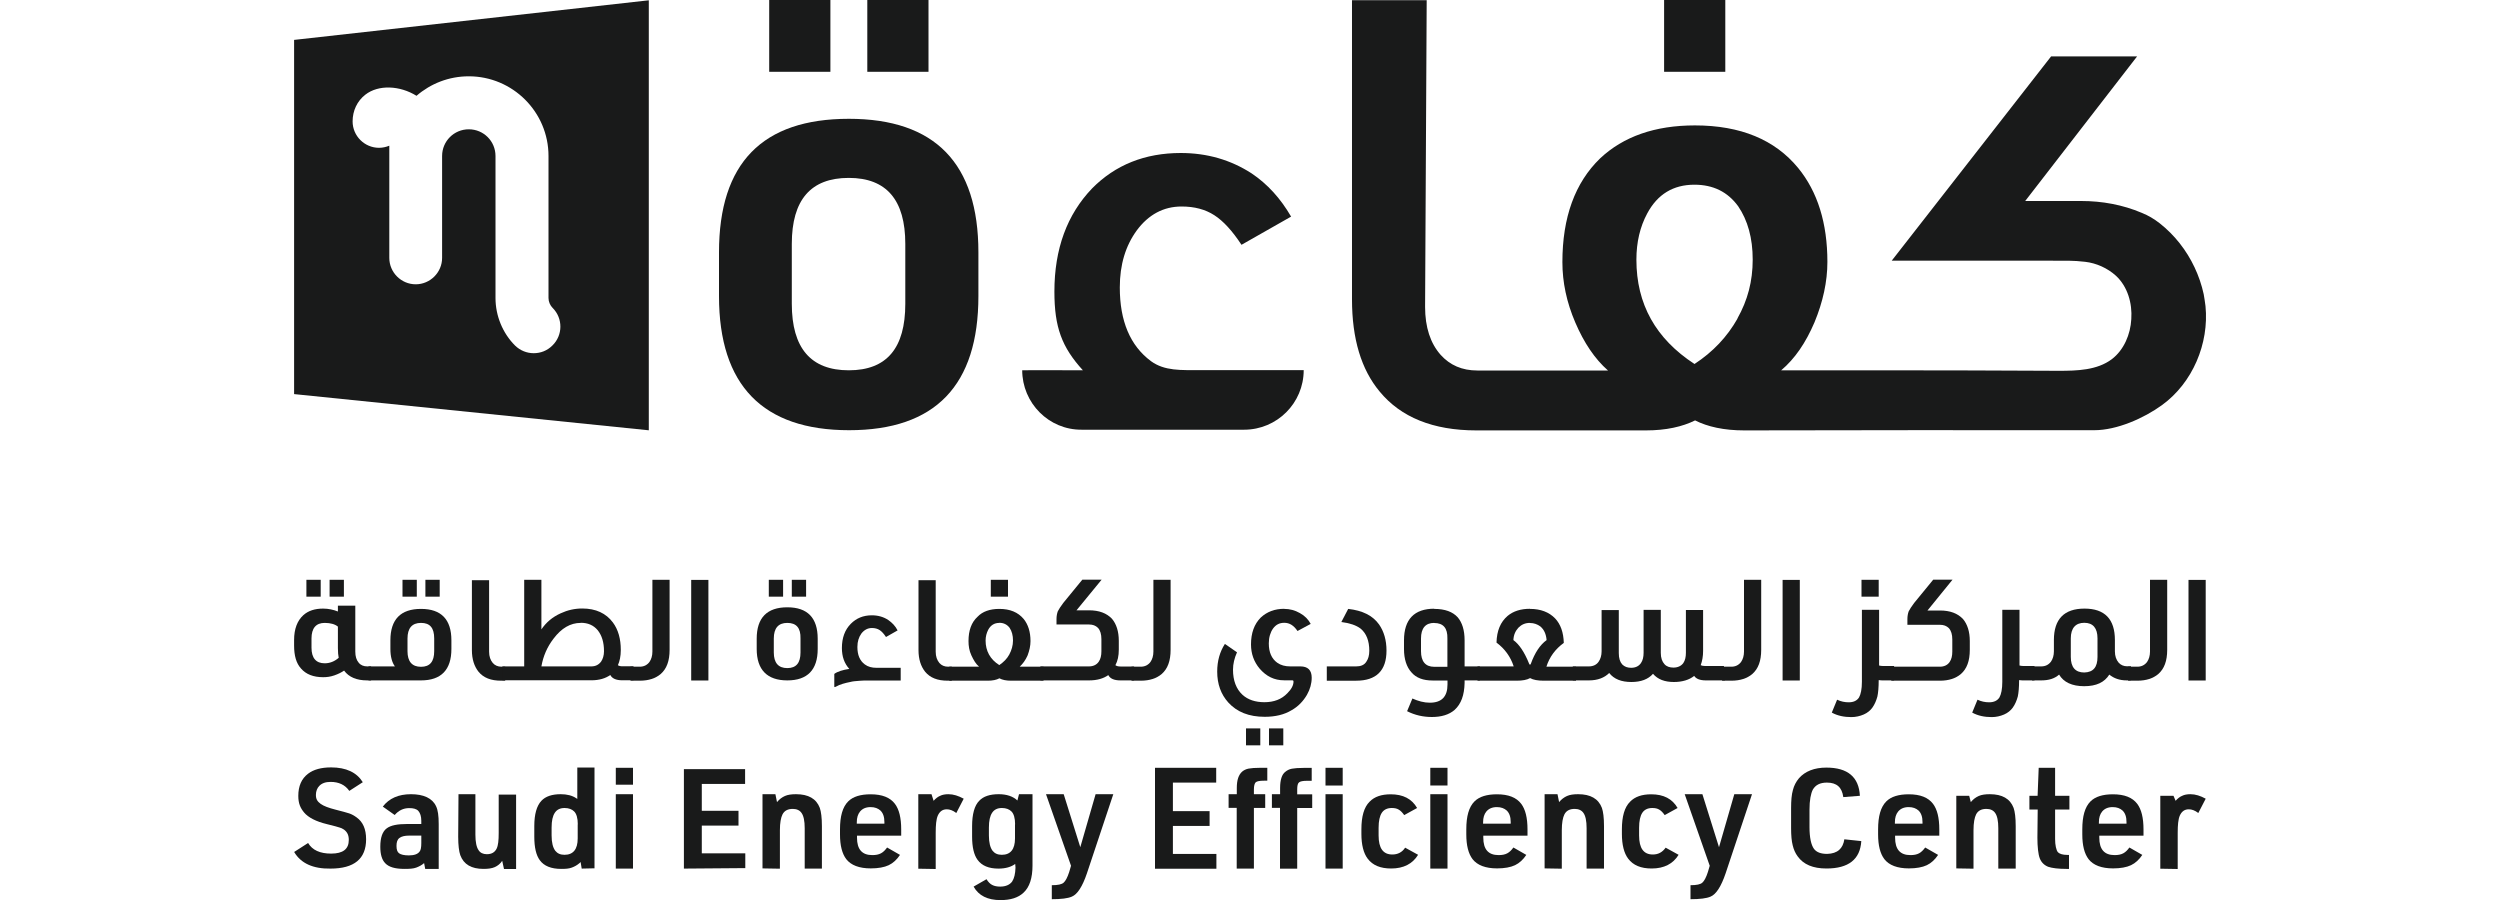 <?xml version="1.0" encoding="UTF-8"?>
<svg id="Layer_1" data-name="Layer 1" xmlns="http://www.w3.org/2000/svg" viewBox="0 0 250 90">
  <defs>
    <style>
      .cls-1 {
        fill: #191a1a;
      }
    </style>
  </defs>
  <g>
    <path class="cls-1" d="M84.88,11.88c8.63,0,12.96,4.46,12.96,13.35v4.38c0,8.92-4.3,13.41-12.93,13.41s-13.01-4.49-13.01-13.41v-4.38c0-8.92,4.33-13.35,12.99-13.35ZM83.04,7.18h-6.12V0h6.12v7.18h0ZM84.88,17.79c-3.8,0-5.7,2.19-5.7,6.6v5.99c0,4.43,1.9,6.65,5.7,6.65s5.65-2.22,5.65-6.65v-5.99c0-4.38-1.87-6.6-5.65-6.6ZM92.85,7.18h-6.12V0h6.12v7.18ZM172.53,7.18h-6.12V0h6.12v7.18Z"/>
    <path class="cls-1" d="M102.22,37.03h0c1.58-.03,3.06,0,6.07,0-2.11-2.32-2.85-4.3-2.85-7.87,0-4.28,1.27-7.71,3.77-10.32,2.32-2.35,5.28-3.54,8.87-3.54,2.64,0,4.99.69,7.07,2.03,1.61,1.08,2.9,2.51,3.96,4.33l-4.96,2.82c-.92-1.4-1.82-2.38-2.72-2.96s-1.98-.87-3.27-.87c-1.79,0-3.3.79-4.49,2.4-1.11,1.53-1.69,3.4-1.69,5.7,0,3.35,1.03,5.81,3.11,7.36,1.37,1,3.01.9,4.96.9h10.32c0,3.3-2.67,5.96-5.96,5.96h-16.23c-3.3.03-5.96-2.67-5.96-5.96Z"/>
    <path class="cls-1" d="M195.29,43.02h14.15c2.24,0,4.94-1.19,6.76-2.51,3.06-2.22,4.72-6.15,4.35-9.9-.05-.4-.11-.79-.18-1.19-.4-1.85-1.24-3.62-2.4-5.09-.58-.74-1.27-1.43-2.01-2.01-.58-.45-1.13-.77-1.77-1.03-1.93-.82-3.99-1.19-6.07-1.19h-5.6l11.19-14.46h-8.6l-15.94,20.43h16.07c1.13,0,2.11-.03,3.27.11,1.13.13,2.24.63,3.09,1.4,1.16,1.08,1.64,2.74,1.53,4.33-.08,1.53-.74,3.09-1.95,4.01-1.48,1.11-3.48,1.16-5.33,1.16-5.86-.03-11.74-.05-17.6-.05h-10.13c1.37-1.16,2.45-2.74,3.33-4.8.84-2.03,1.29-4.06,1.29-6.04,0-3.88-.98-7.02-2.93-9.4-2.32-2.82-5.75-4.25-10.32-4.25-3.99,0-7.15,1.11-9.48,3.3-2.51,2.43-3.77,5.89-3.77,10.37,0,2.01.42,4.01,1.29,6.04.87,2.03,1.95,3.64,3.27,4.8h-13.06c-1.53,0-2.74-.53-3.67-1.56-1.03-1.16-1.56-2.77-1.56-4.8l.16-30.67h-7.47v29.9c0,3.96.92,7.02,2.77,9.24,2.11,2.56,5.33,3.88,9.66,3.88h16.97c2.01,0,3.64-.37,4.91-1,1.24.63,2.88,1,4.91,1l20.88-.03h0ZM173.75,31.86c-1.03,1.82-2.45,3.33-4.3,4.54-3.88-2.53-5.81-5.99-5.81-10.43,0-1.77.37-3.3,1.08-4.62,1.03-1.93,2.61-2.88,4.72-2.88,1.87,0,3.33.71,4.38,2.16.95,1.4,1.45,3.17,1.45,5.33s-.5,4.06-1.53,5.89Z"/>
  </g>
  <path class="cls-1" d="M29.41,3.99v35.42l35.47,3.62V.03L29.41,3.99ZM55.24,34.55c-.53.53-1.19.77-1.87.77s-1.35-.26-1.87-.77c-1.24-1.24-1.95-2.98-1.95-4.75v-14.2c0-1.48-1.19-2.67-2.67-2.67s-2.67,1.19-2.67,2.67v10.19c0,1.45-1.19,2.64-2.64,2.64s-2.64-1.19-2.64-2.64v-11.22c-.32.13-.66.21-1.03.21-1.45,0-2.64-1.19-2.64-2.64,0-1.06.45-2.03,1.27-2.67,1.32-1.03,3.46-.92,5.12.11,1.4-1.21,3.22-1.95,5.23-1.95,4.38,0,7.97,3.56,7.97,7.97v14.2c0,.37.16.74.42,1,1.03,1.03,1.03,2.72-.03,3.75Z"/>
  <g>
    <g>
      <path class="cls-1" d="M35.53,60.57v4.59c0,.48.11.84.34,1.11.21.26.5.37.87.37h.37v1.4h-.4c-1.03,0-1.82-.32-2.3-.98-.26.18-.58.34-.98.48s-.77.18-1.11.18c-.98,0-1.72-.29-2.22-.87-.48-.53-.69-1.29-.69-2.3v-.55c0-1.11.32-1.93.92-2.48.5-.45,1.16-.66,1.98-.66.53,0,1.03.11,1.48.29v-.58h1.72ZM32.07,59.67h-1.43v-1.69h1.43v1.69ZM32.47,62.29c-.87,0-1.32.53-1.32,1.56v.92c0,1.03.45,1.56,1.32,1.56.5,0,.98-.18,1.4-.55-.05-.24-.08-.55-.08-.98v-2.14c-.29-.24-.74-.37-1.32-.37ZM34.39,59.67h-1.43v-1.69h1.43v1.69Z"/>
      <path class="cls-1" d="M42.1,60.89c2.03,0,3.04,1.06,3.04,3.14v.87c0,2.09-1.03,3.14-3.04,3.14h-5.25v-1.4h2.64c-.29-.4-.45-.98-.45-1.74v-.87c0-2.09,1.03-3.14,3.06-3.14ZM41.68,59.67h-1.43v-1.69h1.43v1.69ZM42.1,62.29c-.9,0-1.35.53-1.35,1.56v1.27c0,1.03.45,1.56,1.35,1.56s1.32-.53,1.32-1.56v-1.27c0-1.06-.42-1.56-1.32-1.56ZM43.97,59.67h-1.43v-1.69h1.43v1.69Z"/>
      <path class="cls-1" d="M48.91,57.99v7.18c0,.48.13.84.37,1.13.21.24.5.37.87.37h.37v1.4h-.4c-1.03,0-1.77-.29-2.27-.9-.42-.53-.66-1.24-.66-2.16v-6.99h1.72v-.03Z"/>
      <path class="cls-1" d="M50.23,66.64h2.19v-8.66h1.72v4.96c.48-.71,1.11-1.24,1.93-1.61.69-.32,1.4-.48,2.16-.48,1.35,0,2.38.48,3.06,1.4.53.71.79,1.64.79,2.74,0,.63-.11,1.13-.29,1.53.11.08.26.11.48.11h1.08v1.4h-1.11c-.63,0-1.03-.18-1.21-.53-.48.34-1.11.53-1.9.53h-8.89v-1.4h0ZM58.07,62.29c-1.03,0-1.93.53-2.72,1.58-.63.82-1.03,1.74-1.21,2.77h4.99c.42,0,.74-.16.98-.48.18-.26.29-.63.29-1.03,0-.9-.21-1.58-.63-2.11-.42-.5-.98-.74-1.69-.74Z"/>
      <path class="cls-1" d="M66.96,57.99v6.99c0,1.11-.29,1.9-.9,2.43-.5.42-1.19.66-2.09.66h-.92v-1.4h.92c.42,0,.74-.16.98-.48.18-.26.29-.61.29-1.03v-7.18h1.72Z"/>
      <path class="cls-1" d="M70.84,57.99v10.06h-1.72v-10.06h1.72Z"/>
      <path class="cls-1" d="M78.73,60.73c2.03,0,3.04,1.06,3.04,3.14v1.03c0,2.09-1.03,3.14-3.04,3.14s-3.06-1.06-3.06-3.14v-1.03c0-2.09,1.03-3.14,3.06-3.14ZM78.31,59.67h-1.43v-1.69h1.43v1.69ZM78.73,62.29c-.9,0-1.35.53-1.35,1.56v1.4c0,1.03.45,1.56,1.35,1.56s1.32-.53,1.32-1.56v-1.4c.03-1.06-.42-1.56-1.32-1.56ZM80.61,59.67h-1.43v-1.69h1.43v1.69Z"/>
      <path class="cls-1" d="M83.59,68.65l-.03.03s-.05.03-.08.03-.05-.03-.05-.05v-1.27c.32-.24.84-.4,1.5-.5-.5-.55-.74-1.24-.74-2.09,0-1,.29-1.82.9-2.43.55-.55,1.24-.84,2.09-.84.63,0,1.19.16,1.66.48.37.26.69.58.92,1.03l-1.16.66c-.21-.32-.42-.55-.63-.69s-.48-.21-.77-.21c-.42,0-.77.18-1.06.55-.26.37-.4.79-.4,1.35,0,.79.24,1.37.74,1.74.32.24.71.34,1.16.34h2.43v1.27h-3.4c-.11,0-.37,0-.74.03s-.66.05-.87.11c-.55.11-1.06.24-1.48.48Z"/>
      <path class="cls-1" d="M93.57,57.99v7.18c0,.48.13.84.37,1.13.21.24.5.37.87.37h.37v1.4h-.4c-1.03,0-1.77-.29-2.27-.9-.42-.53-.66-1.24-.66-2.16v-6.99h1.72v-.03Z"/>
      <path class="cls-1" d="M99.93,60.89c1.08,0,1.87.34,2.43,1,.45.55.69,1.29.69,2.22,0,.48-.11.95-.29,1.43-.21.48-.48.84-.79,1.13h2.38v1.4h-3.25c-.48,0-.87-.08-1.16-.24-.29.16-.69.24-1.16.24h-3.85v-1.4h2.98c-.32-.26-.55-.66-.77-1.13s-.29-.95-.29-1.43c0-1.06.29-1.87.9-2.43.5-.53,1.24-.79,2.19-.79ZM99.93,62.29c-.5,0-.87.24-1.11.69-.16.32-.26.66-.26,1.08,0,1.03.45,1.87,1.37,2.45.42-.29.77-.63,1-1.06s.37-.9.37-1.4-.11-.92-.34-1.27c-.26-.34-.61-.5-1.03-.5ZM100.8,59.67h-1.72v-1.69h1.72v1.69Z"/>
      <path class="cls-1" d="M113.41,68.04h-1.37c-.63,0-1.03-.18-1.21-.53-.48.34-1.11.53-1.93.53h-4.86v-1.4h4.86c.42,0,.77-.16.98-.48.18-.26.26-.61.26-1.03v-1.21c0-.5-.11-.87-.34-1.13-.24-.24-.53-.34-.9-.34h-3.25v-.55c0-.29.05-.55.13-.77.11-.21.29-.5.55-.84l1.9-2.32h1.93l-2.51,3.06h1.24c1.03,0,1.77.29,2.3.84.45.53.69,1.27.69,2.22v.87c0,.63-.11,1.13-.34,1.56.11.08.26.13.5.13h1.37v1.4h0Z"/>
      <path class="cls-1" d="M117.06,57.99v6.99c0,1.11-.29,1.9-.9,2.43-.5.42-1.19.66-2.09.66h-.92v-1.4h.92c.42,0,.74-.16.98-.48.18-.26.29-.61.29-1.03v-7.18h1.72Z"/>
      <path class="cls-1" d="M128.43,60.89c.53,0,1.06.13,1.56.42.48.26.84.63,1.08,1.08l-1.32.71c-.37-.55-.79-.82-1.32-.82-.48,0-.84.18-1.13.58-.26.37-.42.87-.42,1.48,0,.9.29,1.53.84,1.93.37.26.79.37,1.32.37h1c.74,0,1.13.37,1.13,1.13,0,.58-.16,1.16-.48,1.72-.37.63-.87,1.16-1.53,1.53-.74.45-1.64.66-2.69.66-1.58,0-2.77-.48-3.64-1.43-.74-.82-1.11-1.85-1.11-3.09,0-1.06.26-1.98.77-2.77l1.21.84c-.26.58-.4,1.16-.4,1.74,0,1.08.32,1.93.95,2.51.55.5,1.29.74,2.19.74.95,0,1.72-.29,2.3-.9.4-.4.61-.79.61-1.16,0-.11-.05-.13-.16-.13h-.79c-.98,0-1.77-.4-2.43-1.16-.58-.69-.87-1.5-.87-2.43,0-1.13.32-2.03.98-2.69.63-.58,1.4-.87,2.35-.87ZM126.03,74.53h-1.43v-1.69h1.43v1.69ZM128.33,74.53h-1.43v-1.69h1.43v1.69Z"/>
      <path class="cls-1" d="M134.13,62.21l.69-1.32c1.43.16,2.45.66,3.09,1.56.48.69.74,1.56.74,2.61,0,2.01-1.03,3.01-3.04,3.01h-2.93v-1.43h2.93c.45,0,.82-.13,1.03-.48.18-.26.29-.61.29-1.08,0-1-.29-1.74-.87-2.22-.45-.34-1.08-.55-1.93-.66Z"/>
      <path class="cls-1" d="M143.42,60.89c1.08,0,1.85.29,2.35.84.45.53.69,1.29.69,2.3v2.61h1.53v1.4h-1.53v.26c-.03,1.21-.34,2.09-1,2.69-.55.48-1.32.71-2.27.71-.87,0-1.69-.18-2.48-.58l.53-1.27c.58.26,1.16.42,1.74.42,1.19,0,1.77-.61,1.77-1.82v-.4h-1.5c-.92,0-1.64-.26-2.11-.82-.48-.53-.74-1.32-.74-2.32v-.87c0-2.11,1.03-3.17,3.04-3.17ZM143.42,62.29c-.87,0-1.32.53-1.32,1.56v1.27c0,1.03.45,1.56,1.32,1.56h1.32v-2.82c.03-1.06-.42-1.56-1.32-1.56Z"/>
      <path class="cls-1" d="M153,60.89c1.06,0,1.9.32,2.51.95.55.58.84,1.4.87,2.45-.84.61-1.43,1.4-1.74,2.38h2.96v1.4h-3.22c-.58,0-1.06-.08-1.37-.26-.32.18-.77.26-1.35.26h-3.91v-1.43h3.62c-.32-.98-.9-1.77-1.72-2.38.03-1.19.4-2.06,1.11-2.67.58-.48,1.32-.71,2.24-.71ZM153,62.29c-.48,0-.84.16-1.16.48-.29.32-.48.71-.5,1.24.58.42,1.11,1.21,1.58,2.38.03.05.05.08.08.08s.05-.03.08-.08c.4-1.11.92-1.9,1.58-2.38-.05-.61-.26-1.06-.63-1.37-.29-.21-.63-.34-1.03-.34Z"/>
      <path class="cls-1" d="M172.48,68.04h-1.9c-.58,0-.98-.16-1.16-.45-.5.4-1.19.61-2.03.61-.92,0-1.61-.26-2.09-.82-.48.55-1.21.82-2.16.82-1,0-1.74-.29-2.22-.9-.48.48-1.16.74-2.03.74h-1.61v-1.4h1.61c.42,0,.77-.16.98-.48.18-.26.29-.61.29-1.03v-4.12h1.72v4.3c0,.5.11.87.34,1.13.24.24.53.34.9.34.42,0,.77-.16.98-.48.18-.26.26-.61.26-1.03v-4.28h1.72v4.3c0,.5.13.87.37,1.13.21.24.53.34.9.34.42,0,.77-.16.98-.45.18-.26.26-.61.26-1.03v-4.28h1.72v4.09c0,.53-.08,1-.24,1.43.11.05.24.08.42.08h1.9l.11,1.4h0Z"/>
      <path class="cls-1" d="M176.12,57.99v6.99c0,1.11-.29,1.9-.9,2.43-.5.42-1.19.66-2.09.66h-.92v-1.4h.92c.42,0,.74-.16.98-.48.18-.26.29-.61.29-1.03v-7.18h1.72Z"/>
      <path class="cls-1" d="M179.98,57.99v10.06h-1.72v-10.06h1.72Z"/>
      <path class="cls-1" d="M189.4,68.04h-1.08c-.11,0-.24,0-.45-.03,0,.71-.05,1.27-.13,1.64-.11.4-.26.77-.5,1.11-.21.29-.5.53-.87.69-.37.16-.79.26-1.24.26-.71,0-1.37-.13-1.95-.45l.53-1.29c.37.18.77.26,1.16.26.48,0,.82-.16,1.03-.48.18-.32.29-.84.29-1.56v-7.21h1.72v5.57c.11.03.24.05.37.05h1.13v1.43h0ZM187.87,59.67h-1.72v-1.69h1.72v1.69Z"/>
      <path class="cls-1" d="M192.75,61.05h1.24c1.03,0,1.77.29,2.3.84.45.53.69,1.27.69,2.22v.87c0,1.11-.29,1.9-.9,2.43-.5.42-1.19.66-2.09.66h-4.86v-1.4h4.86c.42,0,.77-.16.98-.48.18-.26.26-.61.26-1.03v-1.21c0-.5-.11-.87-.34-1.13-.24-.24-.53-.34-.9-.34h-3.25v-.58c0-.29.05-.55.13-.77.11-.21.29-.5.55-.84l1.9-2.32h1.93l-2.51,3.09Z"/>
      <path class="cls-1" d="M203.44,68.04h-1.08c-.11,0-.24,0-.45-.03,0,.71-.05,1.27-.13,1.64-.11.4-.26.77-.5,1.11-.21.29-.5.53-.87.69-.37.16-.79.26-1.24.26-.71,0-1.37-.13-1.95-.45l.53-1.29c.37.18.77.26,1.16.26.48,0,.82-.16,1.03-.48.18-.32.29-.84.29-1.56v-7.21h1.72v5.57c.11.03.24.05.37.05h1.13v1.43h0Z"/>
      <path class="cls-1" d="M213.07,68.04h-.4c-.71,0-1.29-.21-1.74-.58-.48.77-1.29,1.16-2.51,1.16s-2.06-.4-2.51-1.16c-.45.4-1.03.58-1.79.58h-.92v-1.4h.92c.42,0,.74-.16.98-.48.18-.26.29-.61.29-1.03v-1.13c0-2.09,1.03-3.14,3.06-3.14s3.04,1.06,3.04,3.14v1.13c0,.48.13.84.37,1.13.21.24.5.37.87.37h.37l-.03,1.4h0ZM209.75,65.69v-1.85c0-1.03-.45-1.56-1.32-1.56s-1.35.53-1.35,1.56v1.85c0,1.03.45,1.56,1.35,1.56.9-.03,1.32-.53,1.32-1.56Z"/>
      <path class="cls-1" d="M216.72,57.99v6.99c0,1.11-.29,1.9-.9,2.43-.5.42-1.19.66-2.09.66h-.92v-1.4h.92c.42,0,.74-.16.98-.48.18-.26.29-.61.29-1.03v-7.18h1.72Z"/>
      <path class="cls-1" d="M220.57,57.99v10.06h-1.72v-10.06h1.72Z"/>
    </g>
    <g>
      <path class="cls-1" d="M29.41,85.2l1.4-.9c.42.71,1.19,1.06,2.3,1.06,1.19,0,1.77-.45,1.77-1.37,0-.48-.16-.79-.48-1.03-.16-.11-.32-.18-.45-.21-.13-.05-.55-.16-1.27-.34-1.08-.26-1.85-.66-2.27-1.16-.37-.45-.58-.9-.58-1.66,0-.98.32-1.72.98-2.22.55-.42,1.32-.63,2.3-.63,1.5,0,2.56.5,3.17,1.48l-1.35.87c-.42-.61-1.06-.9-1.87-.9-.5,0-.87.13-1.13.4-.21.21-.34.53-.34.9,0,.45.16.66.48.9.29.21.79.4,1.5.58.66.16,1.08.29,1.35.37.24.08.48.21.74.4.63.45.95,1.16.95,2.19,0,1.95-1.19,2.93-3.56,2.93-1.74.03-2.96-.53-3.62-1.64Z"/>
      <path class="cls-1" d="M42.13,82.4v-.32c0-.45-.11-.77-.29-.98-.18-.21-.5-.29-.92-.29-.58,0-1.06.24-1.45.69l-1.19-.84c.63-.82,1.56-1.24,2.82-1.24s2.14.4,2.51,1.21c.18.37.26.95.26,1.77v4.49h-1.35l-.11-.58c-.24.21-.5.34-.79.45s-.69.13-1.16.13c-.95,0-1.58-.18-1.95-.58-.32-.34-.48-.87-.48-1.64,0-.9.21-1.53.66-1.85.4-.29,1.06-.42,2.01-.42h1.43ZM42.13,83.56h-1.21c-.45,0-.77.08-.98.24s-.29.42-.29.79.08.61.26.74.5.21.98.21c.53,0,.9-.13,1.08-.4.11-.13.16-.42.16-.84v-.74Z"/>
      <path class="cls-1" d="M45.82,79.42h1.72v4.04c0,.74.11,1.27.32,1.56.16.26.45.4.82.4.48,0,.79-.18.98-.55.16-.32.21-.84.21-1.58v-3.83h1.74v7.44h-1.21l-.18-.82c-.18.29-.45.5-.74.63s-.66.18-1.13.18c-1.21,0-1.98-.45-2.32-1.37-.13-.37-.21-1-.21-1.85l.03-4.25h0Z"/>
      <path class="cls-1" d="M58.17,86.86l-.11-.66s-.05.05-.08.08c0,0,0,.03-.03.03-.24.21-.48.34-.77.45s-.63.13-1.06.13c-1,0-1.72-.29-2.14-.87-.37-.5-.55-1.29-.55-2.35v-1.06c0-1.19.24-2.03.71-2.53.42-.45,1.08-.66,1.93-.66.63,0,1.16.13,1.58.42,0,0,.03.03.08.05v-3.14h1.72v10.08l-1.29.03h0ZM57.78,82.43c0-.61-.13-1.06-.37-1.29-.21-.21-.53-.34-.95-.34-.45,0-.77.16-.98.48s-.32.79-.32,1.48v.79c0,.71.13,1.21.37,1.53.21.26.5.4.92.4.87,0,1.32-.55,1.32-1.64v-1.4Z"/>
      <path class="cls-1" d="M61.58,78.47v-1.69h1.72v1.69h-1.72ZM61.58,86.86v-7.44h1.72v7.44h-1.72Z"/>
      <path class="cls-1" d="M68.39,86.86v-9.95h6.12v1.48h-4.33v2.69h3.67v1.48h-3.67v2.77h4.35v1.48l-6.15.05h0Z"/>
      <path class="cls-1" d="M76.25,86.86v-7.44h1.29l.16.79c.24-.29.5-.48.79-.61s.66-.18,1.11-.18c1.24,0,2.03.45,2.38,1.37.13.37.21.98.21,1.82v4.25h-1.72v-4.04c0-.74-.11-1.24-.32-1.53-.18-.26-.48-.4-.87-.4-.5,0-.84.18-1.03.55-.16.32-.26.84-.26,1.58v3.85l-1.74-.03h0Z"/>
      <path class="cls-1" d="M85.7,83.56v.21c0,1.16.5,1.74,1.53,1.74.34,0,.63-.05.87-.18s.42-.32.61-.58l1.29.74c-.32.48-.69.82-1.13,1.03s-1.06.32-1.79.32c-1.16,0-1.98-.32-2.45-.92-.42-.55-.63-1.37-.63-2.48v-.5c0-1.32.26-2.24.82-2.8.48-.48,1.24-.71,2.24-.71,1.16,0,1.95.32,2.43.95.42.55.63,1.4.63,2.56v.63h-4.41ZM85.7,82.37h2.74v-.16c0-.53-.13-.9-.4-1.16-.24-.21-.55-.34-.98-.34-.48,0-.82.16-1.06.45-.21.26-.32.61-.32,1.06v.16h0Z"/>
      <path class="cls-1" d="M91.83,86.86v-7.44h1.32l.21.66c.21-.24.45-.42.66-.5.21-.11.5-.16.82-.16.5,0,1,.16,1.53.45l-.74,1.43c-.34-.26-.66-.37-.95-.37-.42,0-.71.21-.9.63-.16.37-.21.95-.21,1.72v3.62l-1.74-.03h0Z"/>
      <path class="cls-1" d="M101.54,86.38c-.42.32-1,.48-1.69.48-.98,0-1.66-.29-2.09-.87-.37-.5-.55-1.29-.55-2.32v-1.06c0-1.19.24-2.06.71-2.53.42-.45,1.08-.66,1.95-.66.79,0,1.43.21,1.87.63l.16-.63h1.35v7.13c0,1.24-.29,2.16-.9,2.72-.53.5-1.29.74-2.3.74-1.29,0-2.19-.45-2.69-1.35l1.29-.74c.18.29.37.48.58.58.21.11.48.16.79.16.55,0,.95-.18,1.19-.5.21-.32.32-.77.34-1.4l-.03-.37ZM101.51,82.43c0-.61-.13-1.06-.37-1.29-.21-.21-.53-.34-.95-.34-.45,0-.77.16-.98.48-.21.32-.32.79-.32,1.48v.79c0,.71.13,1.21.37,1.53.21.26.5.4.92.4.87,0,1.32-.55,1.32-1.64v-1.4h0Z"/>
      <path class="cls-1" d="M107.11,86.6l-2.51-7.18h1.77l1.66,5.3,1.53-5.3h1.77l-2.64,7.92c-.45,1.32-.95,2.09-1.5,2.32-.4.18-1.08.26-2.01.26v-1.4c.61,0,1-.08,1.19-.26.18-.16.37-.5.55-1.06l.18-.61Z"/>
      <path class="cls-1" d="M115.5,86.86v-10.08h6.12v1.48h-4.33v2.85h3.67v1.48h-3.67v2.8h4.35v1.48h-6.15Z"/>
      <path class="cls-1" d="M123.68,80.79h-.82v-1.37h.82v-.63c0-.79.18-1.32.55-1.64.16-.13.37-.24.63-.29s.66-.08,1.16-.08h.71v1.29h-.34c-.42,0-.69.05-.82.16-.11.11-.18.34-.18.71v.48h1.13v1.37h-1.13v6.07h-1.72v-6.07h0ZM128.01,80.79h-.82v-1.37h.82v-.63c0-.42.05-.74.13-1s.21-.48.42-.63c.16-.13.37-.24.63-.29.26-.05.66-.08,1.16-.08h.82v1.29h-.45c-.42,0-.69.05-.82.16s-.18.34-.18.71v.48h1.5v1.37h-1.5v6.07h-1.72v-6.07h0ZM132.55,78.55v-1.77h1.72v1.77h-1.72ZM132.55,86.86v-7.44h1.72v7.44h-1.72Z"/>
      <path class="cls-1" d="M140.52,84.77l1.29.71c-.55.9-1.45,1.37-2.69,1.37-1.08,0-1.85-.32-2.35-.98-.42-.55-.63-1.4-.63-2.48v-.45c0-1.29.26-2.22.82-2.77.48-.5,1.19-.74,2.11-.74,1.24,0,2.11.45,2.64,1.37l-1.29.71c-.18-.26-.37-.45-.55-.55-.18-.11-.4-.16-.69-.16-.45,0-.79.16-1,.48s-.32.82-.32,1.5v.77c0,1.27.45,1.9,1.37,1.9.53,0,.98-.21,1.29-.69Z"/>
      <path class="cls-1" d="M143.03,78.55v-1.77h1.72v1.77h-1.72ZM143.03,86.86v-7.44h1.72v7.44h-1.72Z"/>
      <path class="cls-1" d="M148.33,83.56v.21c0,1.16.5,1.74,1.53,1.74.34,0,.63-.05.87-.18s.42-.32.61-.58l1.29.74c-.32.48-.69.82-1.13,1.03s-1.06.32-1.79.32c-1.16,0-1.98-.32-2.45-.92-.42-.55-.63-1.37-.63-2.48v-.5c0-1.32.26-2.24.82-2.8.48-.48,1.24-.71,2.24-.71,1.16,0,1.95.32,2.43.95.42.55.63,1.4.63,2.56v.63h-4.41ZM148.33,82.37h2.74v-.16c0-.53-.13-.9-.4-1.16-.24-.21-.55-.34-.98-.34-.48,0-.82.16-1.06.45-.21.26-.32.61-.32,1.06v.16Z"/>
      <path class="cls-1" d="M154.46,86.86v-7.44h1.29l.16.79c.24-.29.5-.48.79-.61s.66-.18,1.11-.18c1.24,0,2.03.45,2.38,1.37.13.37.21.98.21,1.82v4.25h-1.74v-4.04c0-.74-.11-1.24-.32-1.53-.18-.26-.48-.4-.87-.4-.5,0-.84.18-1.03.55-.16.32-.26.84-.26,1.58v3.85l-1.72-.03h0Z"/>
      <path class="cls-1" d="M166.57,84.77l1.29.71c-.55.9-1.45,1.37-2.69,1.37-1.08,0-1.85-.32-2.35-.98-.42-.55-.63-1.4-.63-2.48v-.45c0-1.29.26-2.22.82-2.77.48-.5,1.19-.74,2.11-.74,1.24,0,2.11.45,2.64,1.37l-1.29.71c-.18-.26-.37-.45-.55-.55-.18-.11-.4-.16-.69-.16-.45,0-.79.16-1,.48s-.32.82-.32,1.5v.77c0,1.27.45,1.9,1.37,1.9.53,0,.95-.21,1.29-.69Z"/>
      <path class="cls-1" d="M170.98,86.6l-2.51-7.18h1.77l1.66,5.3,1.53-5.3h1.77l-2.64,7.92c-.45,1.32-.95,2.09-1.5,2.32-.4.18-1.08.26-2.01.26v-1.4c.61,0,1-.08,1.19-.26.18-.16.37-.5.55-1.06l.18-.61Z"/>
      <path class="cls-1" d="M184.44,83.93l1.69.18c-.11,1.82-1.27,2.74-3.48,2.74-1.35,0-2.3-.4-2.88-1.21-.24-.32-.4-.69-.5-1.11-.11-.42-.16-1-.16-1.72v-1.98c0-.77.05-1.37.18-1.82.11-.45.32-.84.61-1.19.61-.69,1.53-1.06,2.74-1.06,2.14,0,3.25.95,3.35,2.82l-1.66.13c-.13-.98-.66-1.45-1.64-1.45-.69,0-1.13.24-1.4.69-.21.4-.34,1.08-.34,2.01v1.74c0,1.06.16,1.79.45,2.19.26.34.69.5,1.32.5,1.03-.03,1.58-.53,1.72-1.48Z"/>
      <path class="cls-1" d="M189.51,83.56v.21c0,1.16.5,1.74,1.53,1.74.34,0,.63-.05.87-.18.21-.11.42-.32.61-.58l1.29.74c-.32.48-.69.82-1.13,1.03s-1.06.32-1.79.32c-1.16,0-1.98-.32-2.45-.92-.42-.55-.63-1.37-.63-2.48v-.5c0-1.32.26-2.24.82-2.8.48-.48,1.24-.71,2.24-.71,1.16,0,1.95.32,2.43.95.42.55.63,1.4.63,2.56v.63h-4.41ZM189.51,82.37h2.74v-.16c0-.53-.13-.9-.4-1.16-.24-.21-.55-.34-.98-.34-.48,0-.82.16-1.06.45-.21.26-.32.61-.32,1.06v.16Z"/>
      <path class="cls-1" d="M195.63,86.86v-7.28h1.29l.16.63c.24-.29.5-.48.79-.61s.66-.18,1.11-.18c1.24,0,2.03.45,2.38,1.37.13.37.21.98.21,1.82v4.25h-1.74v-4.04c0-.74-.11-1.24-.32-1.53-.18-.26-.48-.4-.87-.4-.5,0-.84.18-1.03.55-.16.32-.26.84-.26,1.58v3.85l-1.72-.03h0Z"/>
      <path class="cls-1" d="M203.76,80.95h-.82v-1.37h.82l.11-2.8h1.64v2.8h1.43v1.37h-1.43v2.96c0,.58.11,1.13.29,1.32.16.16.48.26.92.26h.18v1.4h-.26c-.82,0-1.43-.08-1.82-.21-.4-.16-.69-.45-.84-.84-.16-.4-.24-1.19-.24-2.06l.03-2.82h0Z"/>
      <path class="cls-1" d="M209.93,83.56v.21c0,1.16.5,1.74,1.53,1.74.34,0,.63-.05.87-.18s.42-.32.61-.58l1.29.74c-.32.48-.69.82-1.13,1.03s-1.06.32-1.79.32c-1.16,0-1.98-.32-2.45-.92-.42-.55-.63-1.37-.63-2.48v-.5c0-1.32.26-2.24.82-2.8.48-.48,1.24-.71,2.24-.71,1.16,0,1.95.32,2.43.95.42.55.63,1.4.63,2.56v.63h-4.41ZM209.91,82.37h2.74v-.16c0-.53-.13-.9-.4-1.16-.24-.21-.55-.34-.98-.34-.48,0-.82.16-1.06.45-.21.26-.32.61-.32,1.06v.16Z"/>
      <path class="cls-1" d="M216.03,86.86v-7.28h1.32l.21.5c.21-.24.45-.42.66-.5.21-.11.5-.16.82-.16.5,0,1,.16,1.53.45l-.74,1.43c-.34-.26-.66-.37-.95-.37-.42,0-.71.21-.9.63-.16.37-.21.95-.21,1.72v3.62l-1.74-.03h0Z"/>
    </g>
  </g>
</svg>